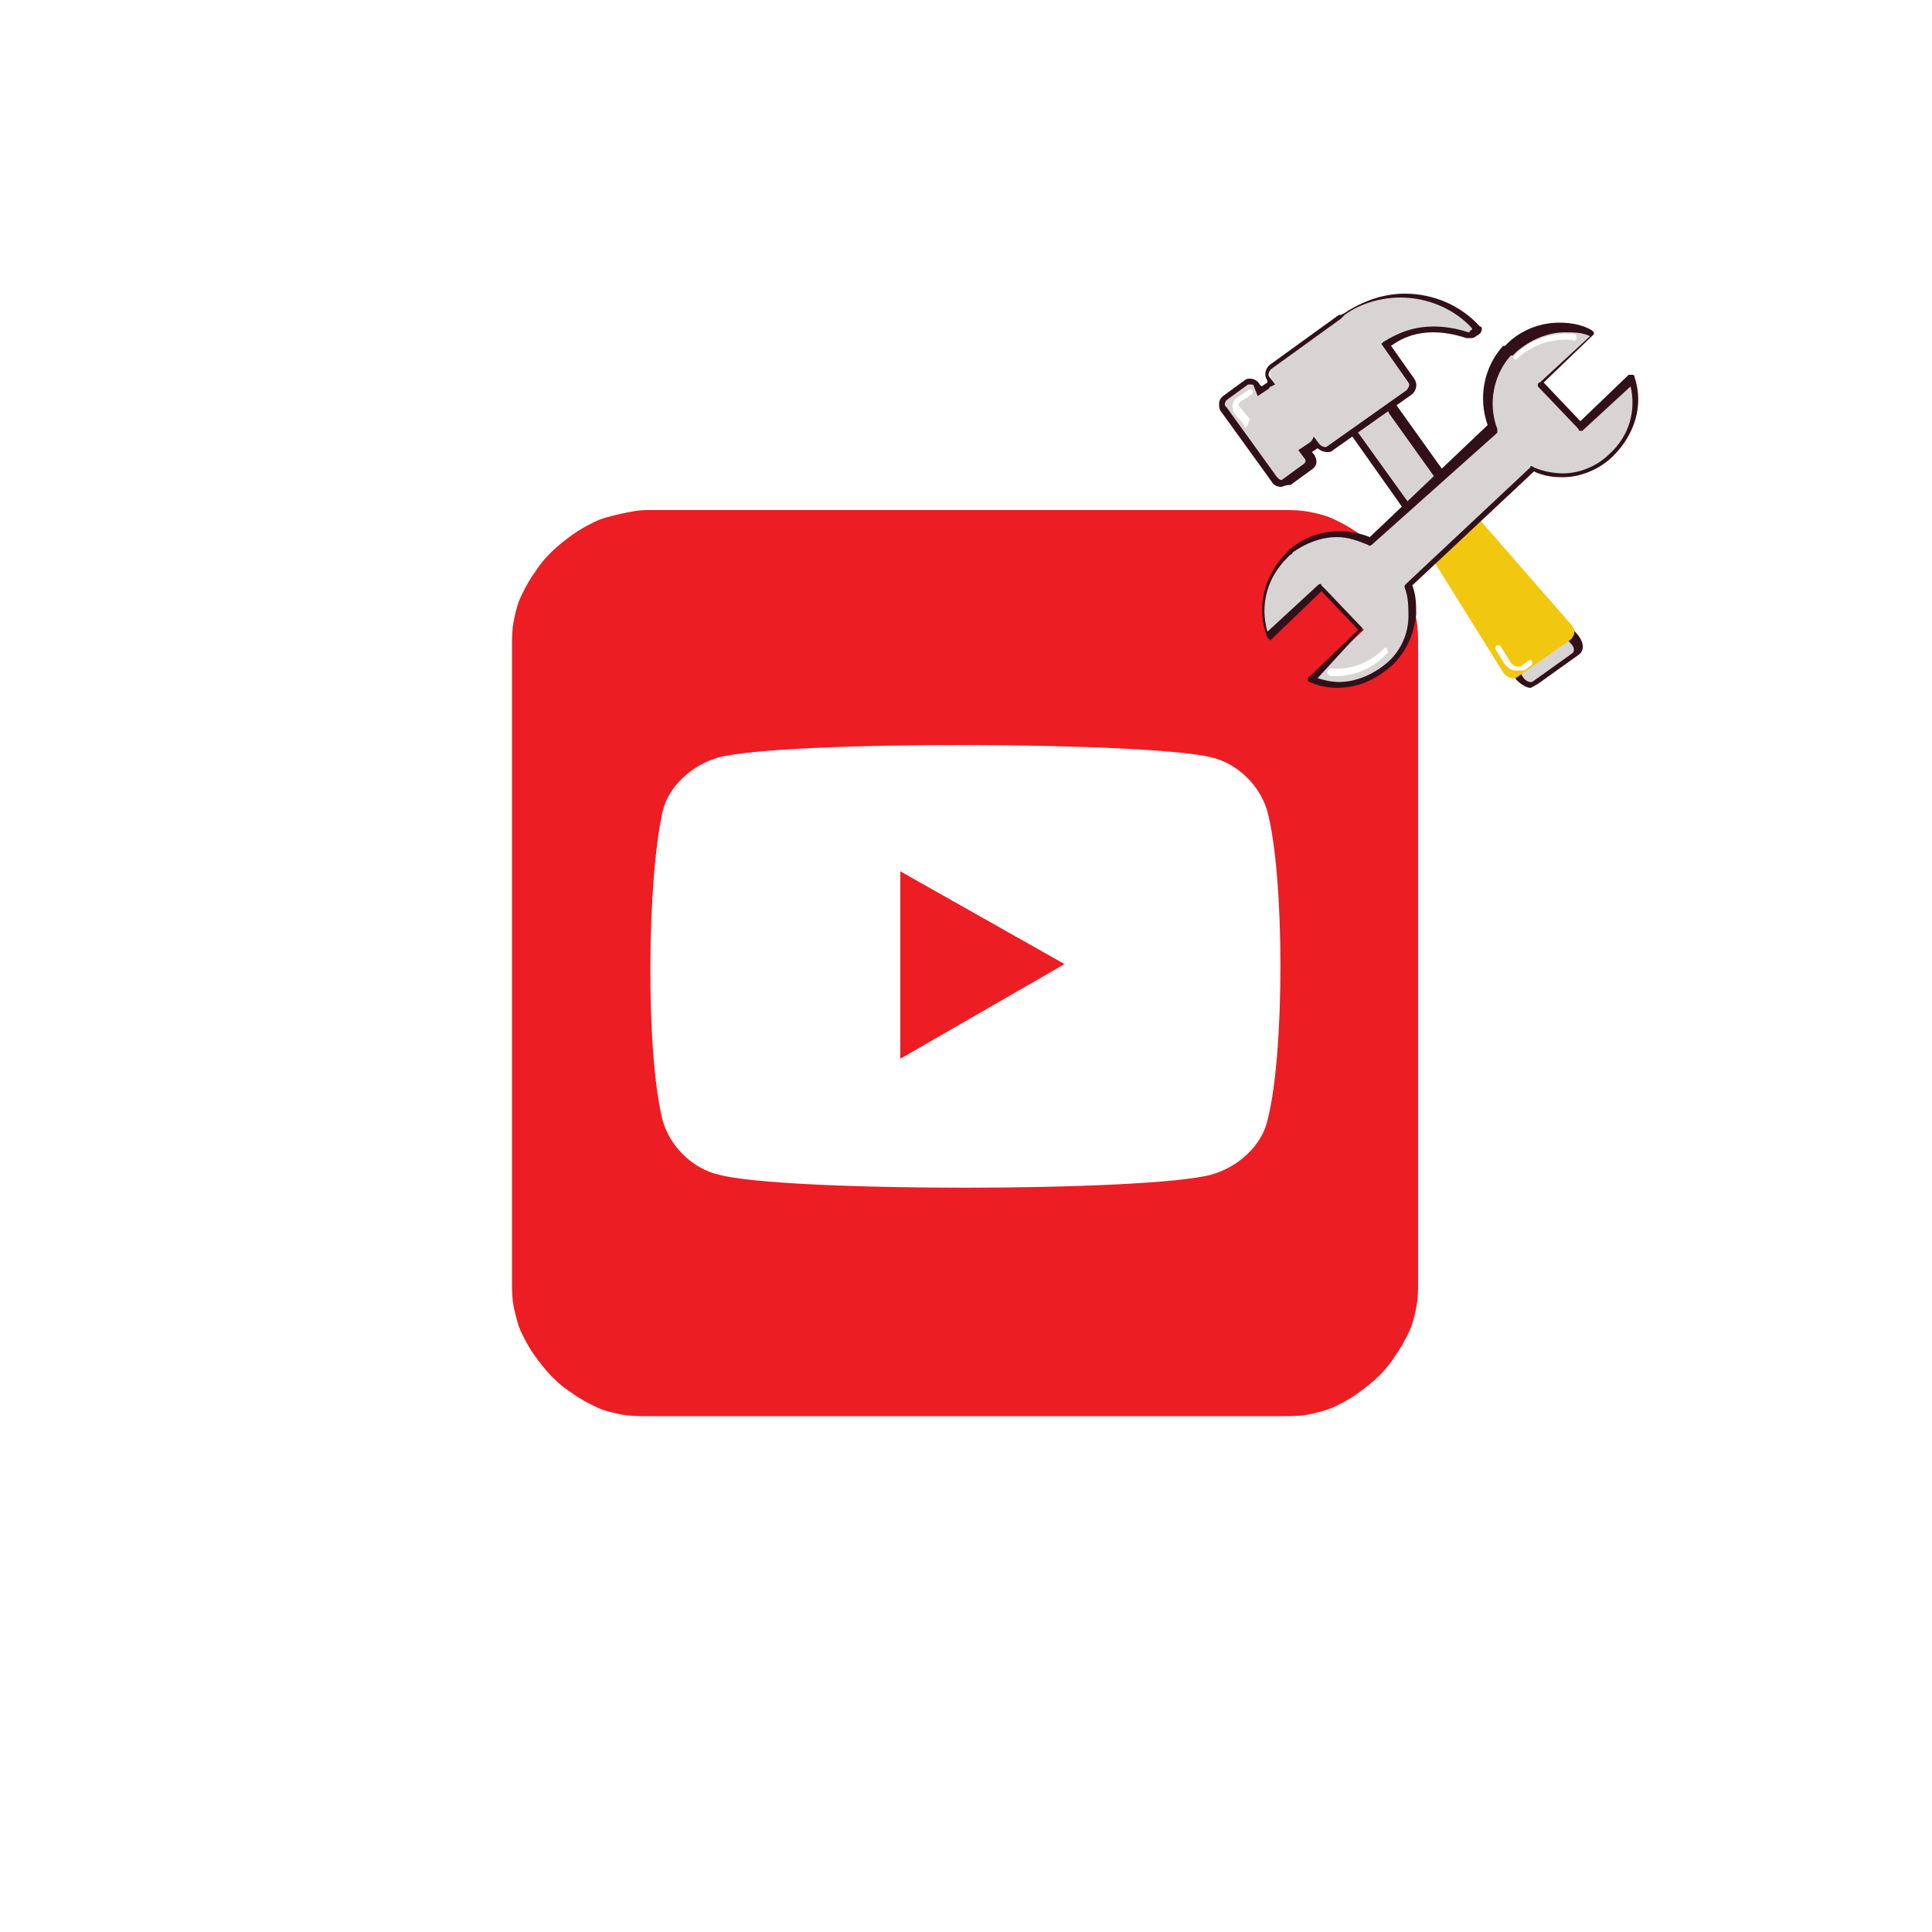 <?xml version="1.0" encoding="utf-8"?>
<!-- Generator: Adobe Illustrator 27.6.1, SVG Export Plug-In . SVG Version: 6.00 Build 0)  -->
<svg version="1.1" id="katman_1" xmlns:v="https://vecta.io/nano"
	 xmlns="http://www.w3.org/2000/svg" xmlns:xlink="http://www.w3.org/1999/xlink" x="0px" y="0px" viewBox="0 0 100 100"
	 style="enable-background:new 0 0 100 100;" xml:space="preserve">
<style type="text/css">
	.st0{fill:#FFFFFF;}
	.st1{clip-path:url(#SVGID_00000165926816062832511040000013903220451527984272_);}
	.st2{fill:#ED1D24;}
	.st3{clip-path:url(#SVGID_00000144314049540742422980000015549454730405451420_);}
	.st4{fill:#D8D4D3;}
	.st5{fill:#321019;}
	.st6{clip-path:url(#SVGID_00000031896035851053941670000011301009072300316854_);}
	.st7{fill:#F2C70F;}
	.st8{clip-path:url(#SVGID_00000170272293312440749740000015472359086955064762_);}
	.st9{clip-path:url(#SVGID_00000096763345225722484180000017105123812257713308_);}
	.st10{clip-path:url(#SVGID_00000067228016719309642590000014968532555836723586_);}
	.st11{clip-path:url(#SVGID_00000147220073190597268520000001165399541682187155_);}
	.st12{clip-path:url(#SVGID_00000140003802645536807090000017707256629759443626_);}
	.st13{clip-path:url(#SVGID_00000129894976640809760040000007853122802356914839_);}
</style>
<g>
	<path class="st0" d="M-10-10h120v120H-10V-10z"/>
	<path class="st0" d="M-10-10h120v120H-10V-10z"/>
	<path class="st0" d="M-10-10h120v120H-10V-10z"/>
	<path class="st0" d="M-10-10h120v120H-10V-10z"/>
</g>
<g>
	<defs>
		<rect id="SVGID_1_" x="26.4" y="26.4" width="47" height="47"/>
	</defs>
	<clipPath id="SVGID_00000132085725685556019680000011042580850742479012_">
		<use xlink:href="#SVGID_1_"  style="overflow:visible;"/>
	</clipPath>
	<g style="clip-path:url(#SVGID_00000132085725685556019680000011042580850742479012_);">
		<path class="st2" d="M33.5,26.4h32.9c0.5,0,0.9,0,1.4,0.1c0.5,0.1,0.9,0.2,1.3,0.4c0.4,0.2,0.8,0.4,1.2,0.7
			c0.8,0.5,1.4,1.2,1.9,1.9c0.3,0.4,0.5,0.8,0.7,1.2c0.2,0.4,0.3,0.9,0.4,1.3c0.1,0.5,0.1,0.9,0.1,1.4v32.9c0,0.5,0,0.9-0.1,1.4
			c-0.1,0.5-0.2,0.9-0.4,1.3c-0.2,0.4-0.4,0.8-0.7,1.2c-0.5,0.8-1.2,1.4-1.9,1.9c-0.4,0.3-0.8,0.5-1.2,0.7c-0.4,0.2-0.9,0.3-1.3,0.4
			c-0.5,0.1-0.9,0.1-1.4,0.1H33.5c-0.5,0-0.9,0-1.4-0.1c-0.5-0.1-0.9-0.2-1.3-0.4c-0.4-0.2-0.8-0.4-1.2-0.7
			c-0.8-0.5-1.4-1.2-1.9-1.9c-0.3-0.4-0.5-0.8-0.7-1.2c-0.2-0.4-0.3-0.9-0.4-1.3c-0.1-0.5-0.1-0.9-0.1-1.4V33.5c0-0.5,0-0.9,0.1-1.4
			c0.1-0.5,0.2-0.9,0.4-1.3c0.2-0.4,0.4-0.8,0.7-1.2c0.5-0.8,1.2-1.4,1.9-1.9c0.4-0.3,0.8-0.5,1.2-0.7s0.9-0.3,1.3-0.4
			C32.6,26.5,33,26.4,33.5,26.4z"/>
	</g>
</g>
<path class="st0" d="M65.6,42c-0.4-1.4-1.6-2.5-2.9-2.8c-3.1-0.8-21.9-0.9-25.5,0c-1.4,0.4-2.6,1.5-2.9,2.8c-0.8,3.5-0.9,12.4,0,16
	c0.4,1.4,1.6,2.5,2.9,2.8c3.3,0.9,22.1,0.9,25.5,0c1.4-0.4,2.6-1.5,2.9-2.8C66.5,54.6,66.5,45.4,65.6,42"/>
<path class="st2" d="M46.6,45.1v9.7l8.5-4.9"/>
<g>
	<defs>
		<rect id="SVGID_00000118381004309699845670000005717395905768140681_" x="69.3" y="20" width="13.3" height="15.7"/>
	</defs>
	<clipPath id="SVGID_00000121240131220152721220000010380075379888740785_">
		<use xlink:href="#SVGID_00000118381004309699845670000005717395905768140681_"  style="overflow:visible;"/>
	</clipPath>
	<g style="clip-path:url(#SVGID_00000121240131220152721220000010380075379888740785_);">
		<path class="st4" d="M81.4,33.1c0.2,0.3,0.2,0.6,0.1,0.8l-2.1,1.5c-0.2,0.1-0.5,0-0.7-0.3l-4.4-6.8l-4.1-5.7
			c-0.2-0.3-0.2-0.6,0-0.8l1.3-0.9c0.2-0.1,0.5,0,0.7,0.3l4,5.6L81.4,33.1z"/>
		<path class="st5" d="M79.2,35.6c-0.2,0-0.5-0.2-0.7-0.4l-4.4-6.8L70,22.6c-0.3-0.4-0.3-0.8,0-1l1.3-0.9c0.1-0.1,0.2-0.1,0.3-0.1
			c0.2,0,0.5,0.2,0.7,0.4l4,5.6l5.4,6.3c0.3,0.4,0.3,0.8,0,1l-2.1,1.5C79.4,35.5,79.3,35.6,79.2,35.6z M71.5,21
			C71.5,21,71.5,21,71.5,21l-1.3,0.9c-0.1,0.1-0.1,0.3,0.1,0.5l4.1,5.7l4.4,6.9c0.1,0.2,0.3,0.3,0.4,0.3c0,0,0.1,0,0.1,0l2.1-1.5
			c0.1-0.1,0.1-0.3-0.1-0.5l-5.4-6.3l-4-5.6C71.8,21.1,71.6,21,71.5,21L71.5,21z"/>
	</g>
</g>
<g>
	<defs>
		<rect id="SVGID_00000021806742078927667590000011732057938836301714_" x="73.3" y="25.3" width="9.3" height="10.3"/>
	</defs>
	<clipPath id="SVGID_00000174576654041546519490000001959194187682810810_">
		<use xlink:href="#SVGID_00000021806742078927667590000011732057938836301714_"  style="overflow:visible;"/>
	</clipPath>
	<g style="clip-path:url(#SVGID_00000174576654041546519490000001959194187682810810_);">
		<path class="st7" d="M75.8,26l-2.4,1.7l0.1,0.2l4.3,6.9c0.2,0.3,0.6,0.4,0.8,0.2l2.7-1.9c0.2-0.2,0.3-0.5,0-0.8L75.8,26L75.8,26z"
			/>
	</g>
</g>
<g>
	<defs>
		<rect id="SVGID_00000101800589769814915680000008483687014014408086_" x="76" y="32" width="4" height="3.7"/>
	</defs>
	<clipPath id="SVGID_00000072973567817113735590000008516997622584577938_">
		<use xlink:href="#SVGID_00000101800589769814915680000008483687014014408086_"  style="overflow:visible;"/>
	</clipPath>
	<g style="clip-path:url(#SVGID_00000072973567817113735590000008516997622584577938_);">
		<path class="st0" d="M78.5,34.7c-0.1,0-0.1,0-0.2,0c-0.2-0.1-0.3-0.2-0.4-0.3l-0.5-0.8c0-0.1,0-0.2,0.1-0.2c0.1,0,0.2,0,0.2,0.1
			l0.5,0.8c0.1,0.1,0.2,0.2,0.3,0.2c0.1,0,0.2,0,0.2,0l0.4-0.3c0.1-0.1,0.2,0,0.2,0s0,0.2,0,0.2l-0.4,0.3
			C78.7,34.7,78.6,34.7,78.5,34.7L78.5,34.7z"/>
	</g>
</g>
<g>
	<defs>
		<rect id="SVGID_00000027606142858236560540000012977449605942181784_" x="63.1" y="14.7" width="14.3" height="10.7"/>
	</defs>
	<clipPath id="SVGID_00000103980001606524103530000009018618109957945756_">
		<use xlink:href="#SVGID_00000027606142858236560540000012977449605942181784_"  style="overflow:visible;"/>
	</clipPath>
	<g style="clip-path:url(#SVGID_00000103980001606524103530000009018618109957945756_);">
		<path class="st4" d="M76.5,16.9c-1.7-1.9-4.7-2.3-6.8-0.7c-0.1,0-0.1,0.1-0.2,0.2l-3.6,2.6c-0.2,0.1-0.2,0.4-0.1,0.6l0.1,0.2
			c-0.1,0-0.1,0-0.2,0.1l-0.4,0.3l-0.2-0.2c-0.1-0.2-0.4-0.3-0.6-0.1l-1.1,0.8c-0.2,0.1-0.2,0.4-0.1,0.6l2.6,3.6
			c0.1,0.2,0.4,0.3,0.6,0.1l1.1-0.8c0.2-0.1,0.2-0.4,0.1-0.6l-0.2-0.2L68,23c0.1,0,0.1-0.1,0.1-0.1l0.1,0.2c0.1,0.2,0.4,0.2,0.6,0.1
			l4.1-2.9c0.2-0.1,0.2-0.4,0.1-0.6l-1.3-1.9c1.3-0.9,2.8-0.9,4.2-0.5c0,0,0.1,0.1,0.3-0.1C76.6,17,76.5,16.9,76.5,16.9L76.5,16.9z"
			/>
		<path class="st5" d="M66.3,25.2c-0.2,0-0.4-0.1-0.5-0.3l-2.6-3.6c-0.1-0.1-0.1-0.3-0.1-0.4c0-0.2,0.1-0.3,0.2-0.4l1.1-0.8
			c0.1-0.1,0.2-0.1,0.3-0.1c0.2,0,0.4,0.1,0.5,0.3l0.1,0.1l0.3-0.2l0-0.1c-0.2-0.3-0.1-0.6,0.1-0.8l3.6-2.6l0.1,0l0.2-0.1
			c0.9-0.6,2-1,3.1-1c1.5,0,2.9,0.6,3.9,1.7c0.1,0,0.1,0.1,0.1,0.1c0,0.2-0.1,0.3-0.3,0.4c-0.1,0.1-0.2,0.1-0.3,0.1
			c-0.1,0-0.1,0-0.2,0c-0.6-0.2-1.2-0.3-1.7-0.3c-0.8,0-1.5,0.2-2.2,0.7l1.2,1.7c0.2,0.3,0.1,0.6-0.1,0.8l-4.1,2.9
			c-0.1,0.1-0.2,0.1-0.3,0.1c-0.2,0-0.4-0.1-0.5-0.2l0,0l-0.3,0.2l0.1,0.1c0.2,0.3,0.2,0.6-0.1,0.8l-1.1,0.8
			C66.5,25.1,66.4,25.2,66.3,25.2L66.3,25.2z M64.7,19.9c0,0-0.1,0-0.1,0l-1.1,0.8c0,0-0.1,0.1-0.1,0.2c0,0.1,0,0.1,0.1,0.2l2.6,3.6
			c0.1,0.1,0.2,0.2,0.3,0.1l1.1-0.8c0.1-0.1,0.1-0.2,0-0.3l-0.3-0.4l0.6-0.4c0,0,0.1-0.1,0.1-0.1l0.1-0.2l0.3,0.4
			c0.1,0.1,0.3,0.2,0.4,0.1l4.1-2.9c0.1-0.1,0.2-0.3,0.1-0.4l-1.4-2l0.1-0.1c0.8-0.5,1.6-0.8,2.6-0.8c0.6,0,1.2,0.1,1.8,0.3l0,0l0,0
			c0,0,0.1,0,0.1-0.1c0.1,0,0.1-0.1,0.1-0.1c-0.9-1-2.3-1.6-3.7-1.6c-1,0-2.1,0.3-2.9,0.9c0,0-0.1,0.1-0.1,0.1l-0.1,0.1l-3.6,2.6
			c-0.1,0.1-0.2,0.3-0.1,0.4l0.3,0.4l-0.2,0.1c0,0-0.1,0-0.1,0.1l-0.6,0.4L64.9,20C64.9,19.9,64.8,19.9,64.7,19.9L64.7,19.9z"/>
	</g>
</g>
<g>
	<defs>
		<rect id="SVGID_00000035521153453660735210000017287975539818888067_" x="63.1" y="20" width="2.3" height="2.7"/>
	</defs>
	<clipPath id="SVGID_00000137122232129269917460000004103888779101857452_">
		<use xlink:href="#SVGID_00000035521153453660735210000017287975539818888067_"  style="overflow:visible;"/>
	</clipPath>
	<g style="clip-path:url(#SVGID_00000137122232129269917460000004103888779101857452_);">
		<path class="st4" d="M64.6,20.3l-0.6,0.4c-0.2,0.1-0.2,0.4-0.1,0.6l0.5,0.6"/>
		<path class="st0" d="M64.5,22.1c-0.1,0-0.1,0-0.1-0.1l-0.5-0.6c-0.1-0.1-0.1-0.3-0.1-0.4c0-0.2,0.1-0.3,0.2-0.4l0.6-0.4
			c0.1-0.1,0.2,0,0.2,0c0.1,0.1,0,0.2,0,0.2l-0.6,0.4c0,0-0.1,0.1-0.1,0.1c0,0.1,0,0.1,0.1,0.2l0.5,0.6C64.6,21.9,64.6,22,64.5,22.1
			C64.5,22.1,64.5,22.1,64.5,22.1L64.5,22.1z"/>
	</g>
</g>
<path class="st7" d="M76.4,23.9c-0.3-0.3-0.8-0.2-1.1,0.1L75,24.3l-0.2,0.2"/>
<path class="st0" d="M74.8,24.6c0,0-0.1,0-0.1-0.1c-0.1-0.1-0.1-0.2,0-0.2l0.5-0.5c0.4-0.4,1-0.4,1.4-0.1c0.1,0.1,0.1,0.2,0,0.2
	s-0.2,0.1-0.2,0c-0.2-0.2-0.6-0.2-0.9,0.1l-0.5,0.5C74.9,24.6,74.8,24.6,74.8,24.6L74.8,24.6z"/>
<g>
	<defs>
		<rect id="SVGID_00000160889515607775503100000015304453966075169214_" x="65.3" y="16" width="19.7" height="19.7"/>
	</defs>
	<clipPath id="SVGID_00000160901118178427128210000006593489567965575339_">
		<use xlink:href="#SVGID_00000160889515607775503100000015304453966075169214_"  style="overflow:visible;"/>
	</clipPath>
	<g style="clip-path:url(#SVGID_00000160901118178427128210000006593489567965575339_);">
		<path class="st4" d="M72.9,30.3L72.9,30.3l1.2-1.1l4.1-3.9l1.1-1.1l0,0c0.5,0.2,1,0.3,1.6,0.3c0.9,0,1.8-0.4,2.5-1
			c1.1-1,1.4-2.6,1-3.9l0,0c0,0,0,0,0,0l-2.7,2.5l-2.1-2.2l2.8-2.6c-1.4-0.7-3.1-0.4-4.2,0.7C78.1,18,78,18,78,18.1l0,0
			c-1,1.1-1.3,2.7-0.7,4.1l-1.1,1L72,27.1l-1.1,1c-1.3-0.7-3-0.5-4.1,0.5l0,0l-0.2,0.2c-1.1,1.1-1.5,2.7-0.9,4.2l2.8-2.6l2.1,2.2
			l-2.7,2.5v0c1.4,0.5,2.9,0.2,4-0.8c0.7-0.7,1.1-1.6,1.2-2.5C73.1,31.4,73,30.8,72.9,30.3L72.9,30.3z"/>
	</g>
</g>
<g>
	<defs>
		<rect id="SVGID_00000010287295669645975070000014946320360213119890_" x="64" y="16" width="21.1" height="19.7"/>
	</defs>
	<clipPath id="SVGID_00000128486086608619247390000017421315154199000726_">
		<use xlink:href="#SVGID_00000010287295669645975070000014946320360213119890_"  style="overflow:visible;"/>
	</clipPath>
	<g style="clip-path:url(#SVGID_00000128486086608619247390000017421315154199000726_);">
		<path class="st5" d="M69.2,35.6c-0.5,0-1-0.1-1.4-0.3c-0.1,0-0.1-0.1-0.1-0.1c0,0,0,0,0-0.1c0,0,0-0.1,0.1-0.1l2.5-2.4l-1.9-2
			l-2.6,2.5c0,0-0.1,0.1-0.1,0s-0.1,0-0.1-0.1c-0.6-1.5-0.2-3.2,1-4.4c0,0,0.1-0.1,0.1-0.1c0,0,0-0.1,0.1-0.1
			c0.7-0.6,1.6-0.9,2.5-0.9c0.6,0,1.1,0.1,1.6,0.3l6.1-5.8c-0.5-1.4-0.2-3,0.8-4.1c0,0,0,0,0.1,0l0.1-0.1c0.7-0.7,1.7-1.1,2.7-1.1
			c0.6,0,1.2,0.1,1.7,0.4c0,0,0.1,0.1,0.1,0.1c0,0.1,0,0.1,0,0.1l-2.6,2.5l1.9,2l2.5-2.4c0,0,0.1,0,0.1,0c0,0,0,0,0.1,0
			c0.1,0,0.1,0.1,0.1,0.1c0.5,1.5,0,3-1.1,4.1c-0.7,0.7-1.7,1.1-2.6,1.1c0,0-0.1,0-0.1,0c-0.5,0-1-0.1-1.4-0.3l-6.3,5.9
			c0.2,0.5,0.2,1,0.2,1.5c-0.1,1-0.5,1.9-1.2,2.6C71.2,35.2,70.3,35.6,69.2,35.6L69.2,35.6z M68.2,35.1c0.3,0.1,0.7,0.2,1.1,0.2
			c0.9,0,1.8-0.4,2.5-1c0.7-0.6,1.1-1.5,1.1-2.4c0-0.5,0-1-0.2-1.5c0-0.1,0-0.1,0.1-0.2l0,0l6.4-6l0,0c0-0.1,0.1-0.1,0.2,0
			c0.5,0.2,1,0.3,1.5,0.3c0.9,0,1.8-0.4,2.4-1c1-0.9,1.4-2.2,1.1-3.5l-2.5,2.3c0,0-0.1,0-0.1,0s-0.1,0-0.1-0.1l-2.1-2.2
			c0,0,0-0.1,0-0.1c0,0,0-0.1,0.1-0.1l2.6-2.4c-0.4-0.2-0.9-0.2-1.3-0.2c-0.9,0-1.8,0.4-2.5,1c-0.1,0.1-0.1,0.1-0.2,0.2
			c0,0,0,0-0.1,0c-0.9,1-1.2,2.5-0.7,3.8c0,0.1,0,0.1,0,0.2L71,28.2c0,0-0.1,0.1-0.2,0c-0.5-0.2-1-0.4-1.6-0.4
			c-0.8,0-1.6,0.3-2.3,0.8c0,0,0,0.1-0.1,0.1l-0.2,0.2c-1,1-1.4,2.4-1,3.8l2.6-2.4c0.1-0.1,0.2-0.1,0.2,0l2.1,2.2c0,0,0,0.1,0,0.1
			c0,0,0,0.1-0.1,0.1L68.2,35.1z"/>
	</g>
</g>
<g>
	<defs>
		<rect id="SVGID_00000079480548703239495110000006275318461347357117_" x="68" y="33.3" width="4" height="2.3"/>
	</defs>
	<clipPath id="SVGID_00000151543099245075722810000011710588841098683303_">
		<use xlink:href="#SVGID_00000079480548703239495110000006275318461347357117_"  style="overflow:visible;"/>
	</clipPath>
	<g style="clip-path:url(#SVGID_00000151543099245075722810000011710588841098683303_);">
		<path class="st4" d="M68.9,34.8c1,0.1,2-0.3,2.8-1"/>
		<path class="st0" d="M69.1,35c-0.1,0-0.1,0-0.2,0c-0.1,0-0.2-0.1-0.2-0.2c0-0.1,0.1-0.2,0.2-0.2c1,0.1,2-0.3,2.7-1
			c0.1-0.1,0.2-0.1,0.2,0s0.1,0.2,0,0.2C71.1,34.6,70.1,35,69.1,35L69.1,35z"/>
	</g>
</g>
<path class="st4" d="M81.5,17.5c-1.1-0.2-2.1,0.2-2.9,0.9l-0.1,0.1"/>
<path class="st0" d="M78.5,18.6c0,0-0.1,0-0.1,0c-0.1-0.1-0.1-0.2,0-0.2c0,0,0.1-0.1,0.1-0.1c0.8-0.8,1.9-1.1,3-1
	c0.1,0,0.1,0.1,0.1,0.2c0,0.1-0.1,0.2-0.2,0.1c-1-0.1-2,0.2-2.8,0.9c0,0-0.1,0.1-0.1,0.1S78.6,18.6,78.5,18.6z"/>
</svg>
